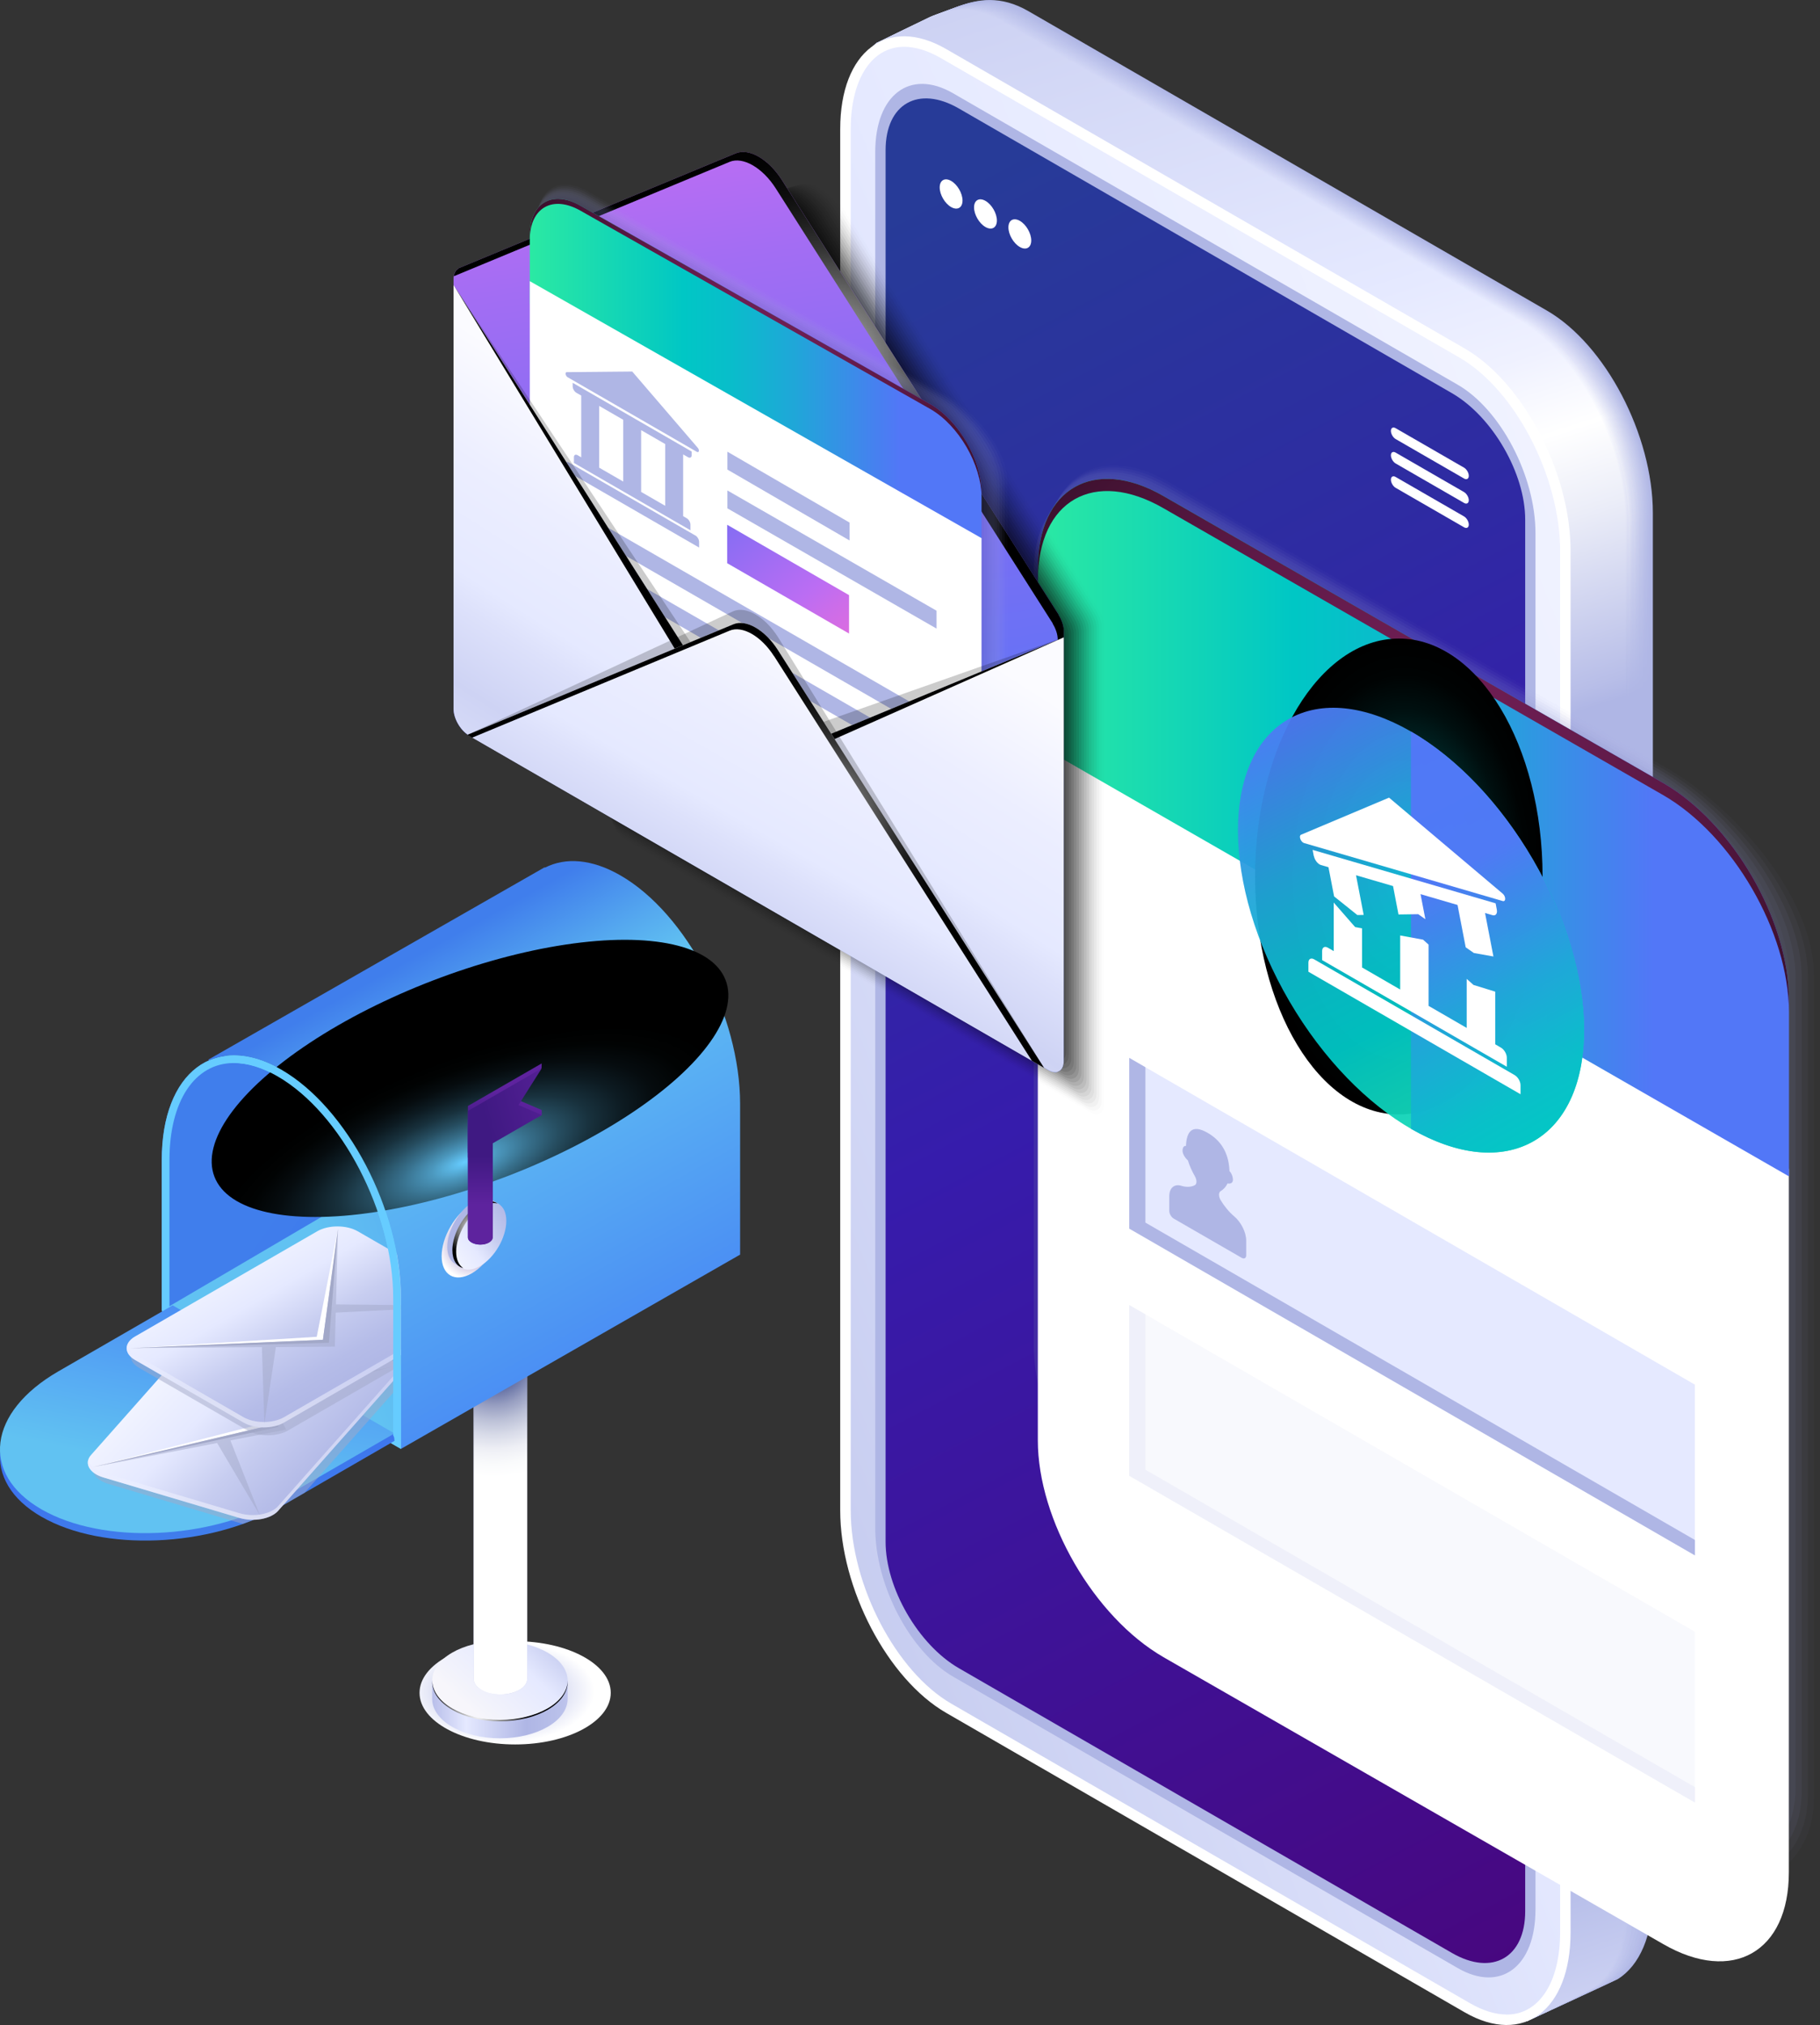 <?xml version="1.0" encoding="UTF-8"?><svg xmlns="http://www.w3.org/2000/svg" xmlns:xlink="http://www.w3.org/1999/xlink" viewBox="0 0 323.62 360"><rect x="0" y="0" width="323.62" height="360" fill="#333333" stroke="none"/><defs><style>.cls-1{fill:url(#radial-gradient-9);}.cls-1,.cls-2,.cls-3,.cls-4,.cls-5,.cls-6,.cls-7{mix-blend-mode:color-dodge;}.cls-2{fill:url(#radial-gradient-5);}.cls-3{fill:url(#radial-gradient-8);}.cls-4{fill:url(#radial-gradient-7);}.cls-5{fill:url(#Radial_Gradient_1-2);}.cls-8{fill:#a7addf;opacity:.09;}.cls-9{fill:url(#radial-gradient-2);}.cls-9,.cls-10,.cls-11,.cls-12,.cls-13,.cls-14{mix-blend-mode:multiply;}.cls-10{fill:url(#radial-gradient-4);}.cls-15{fill:url(#linear-gradient);}.cls-16{opacity:.03;}.cls-17{opacity:.04;}.cls-18{opacity:.04;}.cls-19{opacity:.06;}.cls-20{opacity:.05;}.cls-21{opacity:.09;}.cls-22{opacity:.08;}.cls-23{opacity:.07;}.cls-24{opacity:.06;}.cls-25{opacity:.11;}.cls-26{opacity:.1;}.cls-27{opacity:.09;}.cls-28{mask:url(#mask);}.cls-29{opacity:.11;}.cls-30{opacity:.12;}.cls-31{fill:#6cf;}.cls-32{fill:#fff;}.cls-33{fill:#e5e9ff;}.cls-34{fill:#dcdff4;}.cls-35,.cls-36{fill:#afb6e5;}.cls-37{fill:#5b58a3;}.cls-11,.cls-12{fill:#a2a8c8;}.cls-38{fill:url(#radial-gradient-3);}.cls-38,.cls-39{mix-blend-mode:screen;}.cls-39{fill:url(#radial-gradient-6);}.cls-12,.cls-40,.cls-41{opacity:.5;}.cls-42{fill:#a0a5d9;opacity:.18;}.cls-43{fill:url(#Linear_Gradient_1);}.cls-44{fill:url(#linear-gradient-8);}.cls-45{fill:url(#linear-gradient-3);}.cls-46{fill:url(#linear-gradient-4);}.cls-47{fill:url(#linear-gradient-2);}.cls-48{fill:url(#linear-gradient-6);}.cls-49{fill:url(#linear-gradient-7);}.cls-50{fill:url(#linear-gradient-5);}.cls-51{opacity:.15;}.cls-52{opacity:.14;}.cls-53{opacity:.13;}.cls-54{opacity:.14;}.cls-55{opacity:.2;}.cls-13{fill:url(#radial-gradient);}.cls-56{fill:url(#linear-gradient-44);}.cls-56,.cls-57{opacity:.95;}.cls-57{fill:url(#linear-gradient-43);}.cls-6{fill:url(#radial-gradient-10);}.cls-40{fill:url(#linear-gradient-11);}.cls-36,.cls-58{opacity:0;}.cls-59{fill:url(#linear-gradient-41);}.cls-60{fill:url(#linear-gradient-40);}.cls-61{fill:url(#linear-gradient-42);}.cls-62{fill:url(#linear-gradient-45);}.cls-63{fill:url(#linear-gradient-46);}.cls-64{fill:url(#linear-gradient-49);}.cls-65{fill:url(#linear-gradient-47);}.cls-66{fill:url(#linear-gradient-48);}.cls-67{fill:url(#linear-gradient-14);}.cls-68{fill:url(#linear-gradient-18);}.cls-69{fill:url(#linear-gradient-22);}.cls-70{fill:url(#linear-gradient-20);}.cls-71{fill:url(#linear-gradient-21);}.cls-72{fill:url(#linear-gradient-23);}.cls-73{fill:url(#linear-gradient-15);}.cls-74{fill:url(#linear-gradient-19);}.cls-75{fill:url(#linear-gradient-16);}.cls-76{fill:url(#linear-gradient-17);}.cls-77{fill:url(#linear-gradient-13);}.cls-78{fill:url(#linear-gradient-12);}.cls-79{fill:url(#linear-gradient-10);}.cls-80{fill:url(#linear-gradient-27);}.cls-81{fill:url(#linear-gradient-24);}.cls-82{fill:url(#linear-gradient-26);}.cls-83{fill:url(#linear-gradient-38);}.cls-84{fill:url(#linear-gradient-35);}.cls-85{fill:url(#linear-gradient-37);}.cls-86{fill:url(#linear-gradient-34);}.cls-87{fill:url(#linear-gradient-39);}.cls-88{fill:url(#linear-gradient-36);}.cls-89{fill:url(#linear-gradient-25);}.cls-90{fill:url(#linear-gradient-28);}.cls-91{fill:url(#linear-gradient-29);}.cls-92{fill:url(#linear-gradient-33);}.cls-93{fill:url(#linear-gradient-30);}.cls-94{fill:url(#linear-gradient-32);}.cls-95{fill:url(#linear-gradient-31);}.cls-96{isolation:isolate;}.cls-97{opacity:0;}.cls-98{opacity:.01;}.cls-99{opacity:.02;}.cls-14{opacity:.3;}.cls-41{fill:url(#linear-gradient-9);}.cls-7{fill:url(#Radial_Gradient_1);}.cls-100{fill:#8183c1;opacity:.55;}.cls-101{fill:#6361a9;opacity:.91;}.cls-102{fill:#6a69af;opacity:.82;}.cls-103{fill:#7272b5;opacity:.73;}.cls-104{fill:#989cd3;opacity:.27;}.cls-105{fill:#898bc7;opacity:.45;}.cls-106{fill:#9094cd;opacity:.36;}.cls-107{fill:#7a7abb;opacity:.64;}</style><radialGradient id="radial-gradient" cx="1228.87" cy="-2174.92" fx="1228.87" fy="-2174.92" r="13.91" gradientTransform="translate(-1410.45 1736.17) scale(1.22 .66)" gradientUnits="userSpaceOnUse"><stop offset=".19" stop-color="#afb6e5"/><stop offset="1" stop-color="#fff"/></radialGradient><linearGradient id="linear-gradient" x1="131.79" y1="303.88" x2="155.49" y2="303.88" gradientTransform="translate(-54.82)" gradientUnits="userSpaceOnUse"><stop offset="0" stop-color="#b9bfea"/><stop offset=".25" stop-color="#e5e9ff"/><stop offset=".7" stop-color="#afb6e5"/><stop offset=".95" stop-color="#b9c0ea"/><stop offset="1" stop-color="#bdc3ec"/></linearGradient><linearGradient id="linear-gradient-2" x1="7267.03" y1="283.61" x2="7286.1" y2="304.06" gradientTransform="translate(7370.06) rotate(-180) scale(1 -1)" gradientUnits="userSpaceOnUse"><stop offset="0" stop-color="#afb6e5"/><stop offset=".14" stop-color="#b5bce8"/><stop offset=".35" stop-color="#c7cdf0"/><stop offset=".58" stop-color="#e5e9ff"/><stop offset=".95" stop-color="#f4f4fb"/><stop offset="1" stop-color="#f7f6fb"/></linearGradient><radialGradient id="Radial_Gradient_1" cx="85.03" cy="304.82" fx="85.03" fy="304.82" r="8.88" gradientUnits="userSpaceOnUse"><stop offset="0" stop-color="#fff"/><stop offset="1" stop-color="#000"/></radialGradient><linearGradient id="linear-gradient-3" x1="139.09" y1="272.5" x2="148.46" y2="272.5" xlink:href="#linear-gradient"/><radialGradient id="radial-gradient-2" cx="87.75" cy="241.79" fx="87.75" fy="241.79" r="22.36" gradientUnits="userSpaceOnUse"><stop offset=".18" stop-color="#4d5a96"/><stop offset=".25" stop-color="#6a75a7"/><stop offset=".36" stop-color="#979ec1"/><stop offset=".48" stop-color="#bcc1d7"/><stop offset=".6" stop-color="#d9dce9"/><stop offset=".71" stop-color="#eeeff5"/><stop offset=".83" stop-color="#fafbfc"/><stop offset=".93" stop-color="#fff"/></radialGradient><linearGradient id="linear-gradient-4" x1="46.85" y1="216.92" x2="136.45" y2="282.22" gradientUnits="userSpaceOnUse"><stop offset="0" stop-color="#407eec"/><stop offset=".09" stop-color="#3f7bec"/><stop offset="1" stop-color="#3863f5"/></linearGradient><linearGradient id="linear-gradient-5" x1="41.48" y1="240.1" x2="150.7" y2="203.49" gradientUnits="userSpaceOnUse"><stop offset=".18" stop-color="#61c2f2"/><stop offset="1" stop-color="#3863f5"/></linearGradient><linearGradient id="linear-gradient-6" x1="6962.91" y1="1199.79" x2="7023.7" y2="1199.79" gradientTransform="translate(4282.04 4097.67) rotate(-150) skewX(-49.11)" xlink:href="#linear-gradient-4"/><linearGradient id="linear-gradient-7" x1="6978.6" y1="1178.47" x2="7026.24" y2="1264.51" gradientTransform="translate(4282.04 4097.67) rotate(-150) skewX(-49.11)" xlink:href="#linear-gradient-5"/><linearGradient id="linear-gradient-8" x1="4544.63" y1="-1716.76" x2="4544.63" y2="-1761.14" gradientTransform="translate(-1111.62 3966.56) rotate(-45.63) scale(.98 1.02) skewX(30.39)" gradientUnits="userSpaceOnUse"><stop offset="0" stop-color="#afb6e5"/><stop offset=".14" stop-color="#b5bce8"/><stop offset=".35" stop-color="#c7cdf0"/><stop offset=".58" stop-color="#e5e9ff"/><stop offset=".86" stop-color="#f4f6ff"/><stop offset="1" stop-color="#fff"/></linearGradient><linearGradient id="linear-gradient-9" x1="38.98" y1="228.12" x2="46.54" y2="270.15" gradientTransform="matrix(1, 0, 0, 1, 0, 0)" xlink:href="#linear-gradient-8"/><linearGradient id="linear-gradient-10" x1="3374.36" y1="-1834.9" x2="3374.36" y2="-1877.69" gradientTransform="translate(-1711.04 3113.73) rotate(-30) scale(1.15 .87) skewX(23.41)" xlink:href="#linear-gradient-8"/><linearGradient id="linear-gradient-11" x1="54.08" y1="224.54" x2="52.56" y2="252.01" gradientTransform="matrix(1, 0, 0, 1, 0, 0)" xlink:href="#linear-gradient-8"/><linearGradient id="linear-gradient-12" x1="73.47" y1="170.18" x2="132.52" y2="276.81" gradientUnits="userSpaceOnUse"><stop offset="0" stop-color="#407eec"/><stop offset=".11" stop-color="#55a9ef"/><stop offset=".18" stop-color="#61c2f2"/><stop offset="1" stop-color="#3863f5"/></linearGradient><radialGradient id="radial-gradient-3" cx="857.06" cy="-5779.92" fx="857.06" fy="-5779.92" r="48.07" gradientTransform="translate(-779.77 2401.66) scale(1 .38)" gradientUnits="userSpaceOnUse"><stop offset="0" stop-color="#6cf"/><stop offset=".02" stop-color="#62c5f6"/><stop offset=".13" stop-color="#4b97bd"/><stop offset=".25" stop-color="#376f8b"/><stop offset=".37" stop-color="#264d60"/><stop offset=".49" stop-color="#18313d"/><stop offset=".62" stop-color="#0d1b22"/><stop offset=".74" stop-color="#060c0f"/><stop offset=".87" stop-color="#010303"/><stop offset="1" stop-color="#000"/></radialGradient><radialGradient id="radial-gradient-4" cx="7506.25" cy="221.31" fx="7506.25" fy="221.31" r="6.17" gradientTransform="translate(7590.13) rotate(-180) scale(1 -1)" gradientUnits="userSpaceOnUse"><stop offset="0" stop-color="#8770b8"/><stop offset="1" stop-color="#fff"/></radialGradient><linearGradient id="linear-gradient-13" x1="7498.13" y1="215.2" x2="7512.69" y2="225.16" gradientTransform="translate(7590.13) rotate(-180) scale(1 -1)" xlink:href="#linear-gradient-8"/><radialGradient id="Radial_Gradient_1-2" cx="7505.97" cy="218.45" fx="7505.97" fy="218.45" r="5.07" gradientTransform="translate(7590.13) rotate(-180) scale(1 -1)" xlink:href="#Radial_Gradient_1"/><linearGradient id="linear-gradient-14" x1="83.2" y1="210.18" x2="87.6" y2="210.18" gradientUnits="userSpaceOnUse"><stop offset="0" stop-color="#3b3aba"/><stop offset=".14" stop-color="#564bd7"/><stop offset=".23" stop-color="#6152e3"/><stop offset=".4" stop-color="#4528c9"/><stop offset=".48" stop-color="#4221a9"/><stop offset=".57" stop-color="#3f1b8c"/><stop offset=".63" stop-color="#3f1982"/><stop offset=".87" stop-color="#5e239e"/><stop offset="1" stop-color="#491c8b"/></linearGradient><linearGradient id="Linear_Gradient_1" x1="85.49" y1="205.99" x2="85.49" y2="216.19" gradientUnits="userSpaceOnUse"><stop offset="0" stop-color="#fff"/><stop offset="1" stop-color="#000"/></linearGradient><mask id="mask" x="82.05" y="199.95" width="6.88" height="23.85" maskUnits="userSpaceOnUse"><rect class="cls-43" x="82.05" y="199.95" width="6.88" height="23.85"/></mask><linearGradient id="linear-gradient-15" x1="85.4" y1="204.72" x2="85.4" y2="214.2" gradientUnits="userSpaceOnUse"><stop offset=".08" stop-color="#3f1982"/><stop offset="1" stop-color="#5e239e"/></linearGradient><linearGradient id="linear-gradient-16" x1="87.28" y1="204.57" x2="90.72" y2="194.69" xlink:href="#linear-gradient-15"/><linearGradient id="linear-gradient-17" x1="84.83" y1="199.2" x2="103.79" y2="194.06" xlink:href="#linear-gradient-15"/><linearGradient id="linear-gradient-18" x1="169.08" y1="2.28" x2="283.68" y2="356.07" gradientUnits="userSpaceOnUse"><stop offset="0" stop-color="#b0b7e6"/><stop offset=".19" stop-color="#b2b8e6"/><stop offset=".28" stop-color="#b3b9e6"/><stop offset=".41" stop-color="#afb6e5"/><stop offset=".91" stop-color="#afb6e5"/><stop offset="1" stop-color="#b0b7e6"/></linearGradient><linearGradient id="linear-gradient-19" x1="168.96" y1="2.32" x2="283.57" y2="356.1" gradientUnits="userSpaceOnUse"><stop offset="0" stop-color="#b2b9e6"/><stop offset=".19" stop-color="#b4bbe7"/><stop offset=".28" stop-color="#b7bde7"/><stop offset=".41" stop-color="#afb6e5"/><stop offset=".91" stop-color="#afb6e5"/><stop offset="1" stop-color="#b2b9e6"/></linearGradient><linearGradient id="linear-gradient-20" x1="168.85" y1="2.37" x2="283.45" y2="356.14" gradientUnits="userSpaceOnUse"><stop offset="0" stop-color="#b3bae7"/><stop offset=".19" stop-color="#b7bde9"/><stop offset=".28" stop-color="#bac0e9"/><stop offset=".41" stop-color="#afb6e5"/><stop offset=".91" stop-color="#afb6e5"/><stop offset="1" stop-color="#b3bae7"/></linearGradient><linearGradient id="linear-gradient-21" x1="168.74" y1="2.42" x2="283.34" y2="356.18" gradientUnits="userSpaceOnUse"><stop offset="0" stop-color="#b5bbe8"/><stop offset=".19" stop-color="#b9c0ea"/><stop offset=".28" stop-color="#bec4ea"/><stop offset=".41" stop-color="#afb6e5"/><stop offset=".91" stop-color="#afb6e5"/><stop offset="1" stop-color="#b5bbe8"/></linearGradient><linearGradient id="linear-gradient-22" x1="168.63" y1="2.47" x2="283.22" y2="356.22" gradientUnits="userSpaceOnUse"><stop offset="0" stop-color="#b6bde8"/><stop offset=".19" stop-color="#bcc2eb"/><stop offset=".28" stop-color="#c2c7eb"/><stop offset=".41" stop-color="#afb6e5"/><stop offset=".91" stop-color="#afb6e5"/><stop offset="1" stop-color="#b6bde8"/></linearGradient><linearGradient id="linear-gradient-23" x1="168.52" y1="2.51" x2="283.11" y2="356.25" gradientUnits="userSpaceOnUse"><stop offset="0" stop-color="#b8bee9"/><stop offset=".19" stop-color="#bec5ec"/><stop offset=".28" stop-color="#c6cbec"/><stop offset=".39" stop-color="#b2b9e6"/><stop offset=".41" stop-color="#afb6e5"/><stop offset=".91" stop-color="#afb6e5"/><stop offset="1" stop-color="#b8bee9"/></linearGradient><linearGradient id="linear-gradient-24" x1="168.4" y1="2.56" x2="282.99" y2="356.29" gradientUnits="userSpaceOnUse"><stop offset="0" stop-color="#b9bfea"/><stop offset=".19" stop-color="#c1c7ee"/><stop offset=".28" stop-color="#caceee"/><stop offset=".38" stop-color="#b6bce7"/><stop offset=".41" stop-color="#afb6e5"/><stop offset=".91" stop-color="#afb6e5"/><stop offset="1" stop-color="#b9bfea"/></linearGradient><linearGradient id="linear-gradient-25" x1="168.29" y1="2.61" x2="282.88" y2="356.33" gradientUnits="userSpaceOnUse"><stop offset="0" stop-color="#bac1ea"/><stop offset=".19" stop-color="#c4c9ef"/><stop offset=".28" stop-color="#cdd2ef"/><stop offset=".37" stop-color="#b9bfe8"/><stop offset=".41" stop-color="#afb6e5"/><stop offset=".91" stop-color="#afb6e5"/><stop offset="1" stop-color="#b9c0e9"/><stop offset="1" stop-color="#bac1ea"/></linearGradient><linearGradient id="linear-gradient-26" x1="168.18" y1="2.65" x2="282.76" y2="356.37" gradientUnits="userSpaceOnUse"><stop offset="0" stop-color="#bcc2eb"/><stop offset=".19" stop-color="#c6ccf0"/><stop offset=".28" stop-color="#d0d4f0"/><stop offset=".28" stop-color="#d1d5f0"/><stop offset=".36" stop-color="#bdc3e9"/><stop offset=".41" stop-color="#afb6e5"/><stop offset=".91" stop-color="#afb6e5"/><stop offset=".99" stop-color="#b9c0ea"/><stop offset="1" stop-color="#bcc2eb"/></linearGradient><linearGradient id="linear-gradient-27" x1="168.07" y1="2.7" x2="282.65" y2="356.4" gradientUnits="userSpaceOnUse"><stop offset="0" stop-color="#bdc3ec"/><stop offset=".19" stop-color="#c9cef1"/><stop offset=".27" stop-color="#d3d7f1"/><stop offset=".28" stop-color="#d5d9f1"/><stop offset=".35" stop-color="#c1c6ea"/><stop offset=".41" stop-color="#afb6e5"/><stop offset=".91" stop-color="#afb6e5"/><stop offset=".98" stop-color="#b9c0ea"/><stop offset="1" stop-color="#bdc3ec"/></linearGradient><linearGradient id="linear-gradient-28" x1="167.96" y1="2.75" x2="282.53" y2="356.44" gradientUnits="userSpaceOnUse"><stop offset="0" stop-color="#bfc5ec"/><stop offset=".19" stop-color="#cbd1f3"/><stop offset=".26" stop-color="#d5d8f3"/><stop offset=".28" stop-color="#d9dcf3"/><stop offset=".35" stop-color="#c5caec"/><stop offset=".41" stop-color="#afb6e5"/><stop offset=".91" stop-color="#afb6e5"/><stop offset=".98" stop-color="#b9c0e9"/><stop offset="1" stop-color="#bfc5ec"/></linearGradient><linearGradient id="linear-gradient-29" x1="167.84" y1="2.79" x2="282.42" y2="356.48" gradientUnits="userSpaceOnUse"><stop offset="0" stop-color="#c0c6ed"/><stop offset=".19" stop-color="#ced3f4"/><stop offset=".26" stop-color="#d8dbf4"/><stop offset=".28" stop-color="#dde0f4"/><stop offset=".34" stop-color="#c9ceed"/><stop offset=".41" stop-color="#afb6e5"/><stop offset=".91" stop-color="#afb6e5"/><stop offset=".97" stop-color="#b9c0ea"/><stop offset="1" stop-color="#c0c6ed"/></linearGradient><linearGradient id="linear-gradient-30" x1="167.73" y1="2.84" x2="282.3" y2="356.51" gradientUnits="userSpaceOnUse"><stop offset="0" stop-color="#c2c7ee"/><stop offset=".19" stop-color="#d0d6f5"/><stop offset=".25" stop-color="#daddf5"/><stop offset=".28" stop-color="#e1e3f5"/><stop offset=".34" stop-color="#cdd1ee"/><stop offset=".41" stop-color="#afb6e5"/><stop offset=".91" stop-color="#afb6e5"/><stop offset=".97" stop-color="#b9bfea"/><stop offset="1" stop-color="#c2c7ee"/></linearGradient><linearGradient id="linear-gradient-31" x1="167.62" y1="2.89" x2="282.19" y2="356.55" gradientUnits="userSpaceOnUse"><stop offset="0" stop-color="#c3c9ee"/><stop offset=".19" stop-color="#d3d8f6"/><stop offset=".25" stop-color="#dde0f6"/><stop offset=".28" stop-color="#e4e7f6"/><stop offset=".34" stop-color="#d0d4ef"/><stop offset=".41" stop-color="#afb6e5"/><stop offset=".91" stop-color="#afb6e5"/><stop offset=".97" stop-color="#b9c0e9"/><stop offset="1" stop-color="#c3c9ee"/></linearGradient><linearGradient id="linear-gradient-32" x1="167.51" y1="2.93" x2="282.07" y2="356.59" gradientUnits="userSpaceOnUse"><stop offset="0" stop-color="#c4caef"/><stop offset=".19" stop-color="#d6daf8"/><stop offset=".25" stop-color="#e0e2f8"/><stop offset=".28" stop-color="#e8eaf8"/><stop offset=".33" stop-color="#d4d8f1"/><stop offset=".41" stop-color="#afb6e5"/><stop offset=".91" stop-color="#afb6e5"/><stop offset=".96" stop-color="#b9c0ea"/><stop offset="1" stop-color="#c4caef"/></linearGradient><linearGradient id="linear-gradient-33" x1="167.4" y1="2.98" x2="281.96" y2="356.63" gradientUnits="userSpaceOnUse"><stop offset="0" stop-color="#c6cbf0"/><stop offset=".19" stop-color="#d8ddf9"/><stop offset=".25" stop-color="#e2e5f9"/><stop offset=".28" stop-color="#eceef9"/><stop offset=".33" stop-color="#d8dbf2"/><stop offset=".41" stop-color="#afb6e5"/><stop offset=".91" stop-color="#afb6e5"/><stop offset=".96" stop-color="#b9bfea"/><stop offset="1" stop-color="#c6cbf0"/></linearGradient><linearGradient id="linear-gradient-34" x1="167.28" y1="3.03" x2="281.84" y2="356.66" gradientUnits="userSpaceOnUse"><stop offset="0" stop-color="#c7cdf0"/><stop offset=".19" stop-color="#dbdffa"/><stop offset=".24" stop-color="#e5e7fa"/><stop offset=".28" stop-color="#f0f1fa"/><stop offset=".33" stop-color="#dcdff3"/><stop offset=".41" stop-color="#afb6e5"/><stop offset=".91" stop-color="#afb6e5"/><stop offset=".96" stop-color="#b9c0e9"/><stop offset="1" stop-color="#c7cdf0"/></linearGradient><linearGradient id="linear-gradient-35" x1="167.17" y1="3.08" x2="281.73" y2="356.7" gradientUnits="userSpaceOnUse"><stop offset="0" stop-color="#c9cef1"/><stop offset=".19" stop-color="#dde2fb"/><stop offset=".24" stop-color="#e7eafb"/><stop offset=".28" stop-color="#f4f5fb"/><stop offset=".33" stop-color="#e0e3f4"/><stop offset=".41" stop-color="#afb6e5"/><stop offset=".91" stop-color="#afb6e5"/><stop offset=".96" stop-color="#b9c0ea"/><stop offset="1" stop-color="#c9cef1"/></linearGradient><linearGradient id="linear-gradient-36" x1="167.06" y1="3.12" x2="281.61" y2="356.74" gradientUnits="userSpaceOnUse"><stop offset="0" stop-color="#cacff2"/><stop offset=".19" stop-color="#e0e4fd"/><stop offset=".24" stop-color="#eaecfd"/><stop offset=".28" stop-color="#f7f8fd"/><stop offset=".32" stop-color="#e3e5f6"/><stop offset=".41" stop-color="#b0b7e5"/><stop offset=".41" stop-color="#afb6e5"/><stop offset=".91" stop-color="#afb6e5"/><stop offset=".95" stop-color="#b9c0ea"/><stop offset="1" stop-color="#cacff2"/></linearGradient><linearGradient id="linear-gradient-37" x1="166.95" y1="3.17" x2="281.5" y2="356.78" gradientUnits="userSpaceOnUse"><stop offset="0" stop-color="#ccd1f2"/><stop offset=".19" stop-color="#e2e7fe"/><stop offset=".24" stop-color="#eceffe"/><stop offset=".28" stop-color="#fbfcfe"/><stop offset=".32" stop-color="#e7e9f7"/><stop offset=".4" stop-color="#b4bbe6"/><stop offset=".41" stop-color="#afb6e5"/><stop offset=".91" stop-color="#afb6e5"/><stop offset=".95" stop-color="#b9c0e9"/><stop offset="1" stop-color="#ccd1f2"/></linearGradient><linearGradient id="linear-gradient-38" x1="166.84" y1="3.22" x2="281.38" y2="356.81" gradientUnits="userSpaceOnUse"><stop offset="0" stop-color="#cdd2f3"/><stop offset=".19" stop-color="#e5e9ff"/><stop offset=".24" stop-color="#eff1ff"/><stop offset=".28" stop-color="#fff"/><stop offset=".32" stop-color="#ebedf8"/><stop offset=".4" stop-color="#b8bee8"/><stop offset=".41" stop-color="#afb6e5"/><stop offset=".91" stop-color="#afb6e5"/><stop offset=".95" stop-color="#b9c0ea"/><stop offset="1" stop-color="#cdd2f3"/></linearGradient><linearGradient id="linear-gradient-39" x1="-14.97" y1="277.06" x2="389.21" y2="111.66" gradientTransform="matrix(1, 0, 0, 1, 0, 0)" xlink:href="#linear-gradient-8"/><linearGradient id="linear-gradient-40" x1="142.36" y1="45.99" x2="320.99" y2="386.6" gradientUnits="userSpaceOnUse"><stop offset="0" stop-color="#273b98"/><stop offset=".23" stop-color="#2e2ba2"/><stop offset=".4" stop-color="#361cac"/><stop offset=".77" stop-color="#440b88"/><stop offset="1" stop-color="#4e0070"/></linearGradient><linearGradient id="linear-gradient-41" x1="306.28" y1="172.94" x2="248.12" y2="141.78" gradientTransform="matrix(1, 0, 0, 1, 0, 0)" xlink:href="#linear-gradient-8"/><linearGradient id="linear-gradient-42" x1="184.55" y1="147.13" x2="318.09" y2="147.13" gradientUnits="userSpaceOnUse"><stop offset="0" stop-color="#2be9a3"/><stop offset=".29" stop-color="#07ccbf"/><stop offset=".34" stop-color="#00c7c5"/><stop offset=".44" stop-color="#08beca"/><stop offset=".59" stop-color="#20a6d9"/><stop offset=".77" stop-color="#4780f0"/><stop offset=".82" stop-color="#5277f7"/></linearGradient><radialGradient id="radial-gradient-5" cx="251.32" cy="132.52" fx="251.32" fy="132.52" r="126.32" gradientUnits="userSpaceOnUse"><stop offset="0" stop-color="#711f56"/><stop offset=".16" stop-color="#6b1d51"/><stop offset=".36" stop-color="#5c1946"/><stop offset=".58" stop-color="#421232"/><stop offset=".82" stop-color="#1f0818"/><stop offset="1" stop-color="#000"/></radialGradient><radialGradient id="radial-gradient-6" cx="374.6" cy="89.24" fx="374.6" fy="89.24" r="24.88" gradientTransform="translate(-136.17 4.09) scale(1.03 1.7)" gradientUnits="userSpaceOnUse"><stop offset="0" stop-color="#00c7c5"/><stop offset=".03" stop-color="#00bcba"/><stop offset=".16" stop-color="#008b89"/><stop offset=".29" stop-color="#00605f"/><stop offset=".43" stop-color="#003d3c"/><stop offset=".57" stop-color="#022"/><stop offset=".71" stop-color="#000f0f"/><stop offset=".85" stop-color="#000303"/><stop offset="1" stop-color="#000"/></radialGradient><linearGradient id="linear-gradient-43" x1="275.81" y1="214.68" x2="220.19" y2="104.55" gradientTransform="translate(117.75 -104.02) rotate(30.31)" xlink:href="#linear-gradient-42"/><linearGradient id="linear-gradient-44" x1="294.47" y1="233.93" x2="242.16" y2="142.52" xlink:href="#linear-gradient-42"/><linearGradient id="linear-gradient-45" x1="141.01" y1="157.58" x2="120.27" y2="26.79" gradientUnits="userSpaceOnUse"><stop offset="0" stop-color="#5277f7"/><stop offset=".39" stop-color="#756ff4"/><stop offset=".53" stop-color="#836df3"/><stop offset=".65" stop-color="#8b6df3"/><stop offset=".85" stop-color="#a36df3"/><stop offset="1" stop-color="#bb6df3"/></linearGradient><radialGradient id="radial-gradient-7" cx="6296.37" cy="65.05" fx="6296.37" fy="65.05" r="43.94" gradientTransform="translate(6441.86) rotate(-180) scale(1 -1)" gradientUnits="userSpaceOnUse"><stop offset="0" stop-color="#fff"/><stop offset=".07" stop-color="#d8d8d8"/><stop offset=".16" stop-color="#a5a5a5"/><stop offset=".26" stop-color="#797979"/><stop offset=".37" stop-color="#545454"/><stop offset=".47" stop-color="#353535"/><stop offset=".59" stop-color="#1d1d1d"/><stop offset=".7" stop-color="#0d0d0d"/><stop offset=".84" stop-color="#030303"/><stop offset="1" stop-color="#000"/></radialGradient><linearGradient id="linear-gradient-46" x1="94.2" y1="67.54" x2="174.53" y2="67.54" xlink:href="#linear-gradient-42"/><radialGradient id="radial-gradient-8" cx="134.36" cy="61.87" fx="134.36" fy="61.87" r="74.24" xlink:href="#radial-gradient-5"/><linearGradient id="linear-gradient-47" x1="2423.08" y1="1590.98" x2="2426.98" y2="1502.66" gradientTransform="translate(-1965.92 -2856.72) rotate(30) skewX(30)" gradientUnits="userSpaceOnUse"><stop offset=".09" stop-color="#e5e9ff"/><stop offset=".37" stop-color="#ced3f4"/><stop offset=".51" stop-color="#dde1fb"/><stop offset=".57" stop-color="#e5e9ff"/><stop offset=".77" stop-color="#eceeff"/><stop offset="1" stop-color="#fbfbff"/></linearGradient><radialGradient id="radial-gradient-9" cx="6289.5" cy="81.33" fx="6289.5" fy="81.33" r="33.89" xlink:href="#radial-gradient-7"/><linearGradient id="linear-gradient-48" x1="6324.13" y1="189.39" x2="6285.04" y2="120.9" gradientTransform="translate(6441.86) rotate(-180) scale(1 -1)" xlink:href="#linear-gradient-47"/><radialGradient id="radial-gradient-10" cx="6297.48" cy="145.93" fx="6297.48" fy="145.93" r="30.33" xlink:href="#radial-gradient-7"/><linearGradient id="linear-gradient-49" x1="157.77" y1="124.12" x2="130.48" y2="91.37" gradientUnits="userSpaceOnUse"><stop offset=".06" stop-color="#f36dd4"/><stop offset=".2" stop-color="#e86dd9"/><stop offset=".43" stop-color="#cc6de9"/><stop offset=".55" stop-color="#bb6df3"/><stop offset="1" stop-color="#836df3"/></linearGradient></defs><g class="cls-96"><g id="Layer_1"><g><ellipse class="cls-13" cx="91.6" cy="300.94" rx="17" ry="9.18"/><path class="cls-15" d="M100.93,298.72h-24.08v3.3c0,3.87,5.39,7.01,12.04,7.01s12.04-3.14,12.04-7.01v-3.3Z"/><path class="cls-47" d="M76.85,298.77c0,3.87,5.39,7.01,12.04,7.01s12.04-3.14,12.04-7.01-5.39-7.01-12.04-7.01-12.04,3.14-12.04,7.01Z"/><path class="cls-7" d="M88.89,305.75c-6.58,0-11.92-3.07-12.03-6.89,0,.04,0,.08,0,.13,0,3.87,5.39,7.01,12.04,7.01s12.04-3.14,12.04-7.01c0-.04,0-.08,0-.13-.12,3.81-5.46,6.89-12.03,6.89Z"/><path class="cls-45" d="M93.75,243.76h-9.53v54.7c0,1.53,2.13,2.77,4.76,2.77s4.76-1.24,4.76-2.77v-54.7Z"/><path class="cls-9" d="M93.75,243.76h-9.53v54.7c0,1.53,2.13,2.77,4.76,2.77s4.76-1.24,4.76-2.77v-54.7Z"/><path class="cls-46" d="M71.3,257.57l-42.53-24.56v-26.78c0-15.66,9.52-22.86,21.27-16.08h0c11.74,6.78,21.27,24.97,21.27,40.63v26.78Z"/><polygon class="cls-50" points="28.76 233.01 92.76 195.45 71.3 257.57 28.76 233.01"/><path class="cls-31" d="M50.03,190.16h0c-11.74-6.78-21.27,.42-21.27,16.08v26.78l42.53,24.56v-26.78c0-15.66-9.52-33.85-21.27-40.63Zm19.9,65.05l-39.8-22.98v-25.99c0-10.49,4.5-17.26,11.46-17.26,2.43,0,5.04,.8,7.76,2.37,11.35,6.55,20.58,24.25,20.58,39.45v24.41Z"/><path class="cls-48" d="M7.35,269.63h0c-10.89-6.29-9.53-17.27,3.05-24.53l20.3-11.72,39.32,21.47,.13,1.3-20.3,11.72c-12.58,7.26-31.6,8.05-42.49,1.76Z"/><path class="cls-49" d="M7.35,268.31h0c-10.89-6.29-9.53-17.27,3.05-24.53l20.3-11.72,39.44,22.77-20.3,11.72c-12.58,7.26-31.6,8.05-42.49,1.76Z"/><g><path class="cls-12" d="M49.85,267.87l4.29-2.47,17.04-19.24c1.28-1.45,.28-3.23-2.23-3.98l-24.18-7.2c-2.51-.75-5.59-.18-6.87,1.26l-20.88,23.57c-1.28,1.45-.28,3.23,2.23,3.98l23.91,7.12c2.36-.84,4.62-1.85,6.7-3.05Z"/><path class="cls-44" d="M37.05,235.11l-20.88,23.57c-1.28,1.45-.28,3.23,2.23,3.98l24.18,7.2c2.51,.75,5.59,.18,6.87-1.26l20.88-23.57c1.28-1.45,.28-3.23-2.23-3.98l-24.18-7.2c-2.51-.75-5.59-.18-6.87,1.26Z"/><path class="cls-41" d="M70.33,244.18l-20.88,23.57c-1.28,1.45-4.36,2.01-6.87,1.26l-24.18-7.2c-1.53-.46-2.5-1.3-2.73-2.22-.31,1.21,.73,2.46,2.73,3.06l24.18,7.2c2.51,.75,5.59,.18,6.87-1.26l20.88-23.57c.5-.56,.65-1.18,.5-1.76-.08,.31-.24,.62-.5,.91Z"/><path class="cls-12" d="M69.55,243.06l-21.71,5.28,3.05,5.8s-4.33,.84-9.92,1.93l5.25,13.32s-6.91-11.68-7.61-12.86c-9.85,1.92-22.05,4.28-22.06,4.27l31.67-7.45s-7.93-19.29-7.9-19.29l6.79,12.91c2.29-.4,22.43-3.92,22.44-3.9Z"/><polygon class="cls-32" points="16.56 260.79 48.23 253.34 40.33 234.05 46.9 253.03 16.56 260.79"/><polygon class="cls-11" points="16.56 260.79 48.23 253.34 40.33 234.05 49.52 253.67 16.56 260.79"/></g><g><path class="cls-12" d="M57.14,220.3l-32.41,18.71c-1.99,1.15-1.98,3.02,.02,4.17l19.25,11.11c2,1.16,5.24,1.16,7.22,.01l32.41-18.71c1.99-1.15,1.98-3.02-.02-4.17l-19.25-11.11c-2-1.16-5.24-1.16-7.22-.01Z"/><path class="cls-79" d="M56.41,218.89l-32.41,18.71c-1.99,1.15-1.98,3.02,.02,4.17l19.25,11.11c2,1.16,5.24,1.16,7.22,.01l32.41-18.71c1.99-1.15,1.98-3.02-.02-4.17l-19.25-11.11c-2-1.16-5.24-1.16-7.22-.01Z"/><path class="cls-40" d="M82.91,233.23l-32.41,18.71c-1.99,1.15-5.22,1.14-7.22-.01l-19.25-11.11c-.79-.46-1.26-1.03-1.43-1.62-.26,.91,.21,1.88,1.43,2.58l19.25,11.11c2,1.16,5.24,1.16,7.22,.01l32.41-18.71c1.2-.69,1.66-1.65,1.41-2.55-.17,.58-.63,1.14-1.41,1.59Z"/><path class="cls-12" d="M83.21,232.17l-23.51,1.18-.16,6.05s-4.58,.04-10.48,.08l-2.05,13.58s-.41-12.32-.44-13.57c-10.42,.08-23.31,.18-23.31,.16l34.16-1.49s2.65-19.73,2.68-19.73l-.36,13.46c2.39,.02,23.47,.24,23.47,.26Z"/><polygon class="cls-32" points="23.26 239.67 57.42 238.18 60.1 218.45 56.32 237.65 23.26 239.67"/><polygon class="cls-11" points="23.26 239.67 57.42 238.18 60.1 218.45 58.48 238.72 23.26 239.67"/></g><path class="cls-78" d="M110.33,155.63h0c-5.1-2.94-9.77-3.25-13.44-1.38l-.04-.07-59.79,34.19,.08,.15c3.58-1.57,8.04-1.16,12.89,1.64h0c11.74,6.78,21.27,24.97,21.27,40.63v26.78l60.3-34.53v-26.78c0-15.66-9.52-33.85-21.27-40.63Z"/><ellipse class="cls-38" cx="83.57" cy="191.72" rx="48.69" ry="18.61" transform="translate(-63.23 42.75) rotate(-21.03)"/><g><path class="cls-10" d="M78.53,223.31c0,3.4,2.4,4.76,5.36,3.06,2.96-1.71,5.36-5.85,5.36-9.24s-2.4-4.76-5.36-3.06c-2.96,1.71-5.36,5.85-5.36,9.24Z"/><path class="cls-35" d="M79.53,221.66c0,1.44,.5,2.46,1.31,2.96,.02,.01,1.06,.7,1.08,.72,.84,.47,.3-.6,1.58-1.33,2.57-1.48,4.65-5.08,4.65-8.03,0-1.46,1.35-1.47,.52-1.96-.02-.01-1.22-.73-1.24-.74-.84-.45-1.98-.37-3.25,.36-2.57,1.48-4.65,5.08-4.65,8.03Z"/><path class="cls-77" d="M80.73,222.42c0,2.95,2.08,4.14,4.65,2.65,2.57-1.48,4.65-5.08,4.65-8.03s-2.08-4.14-4.65-2.65c-2.57,1.48-4.65,5.08-4.65,8.03Z"/><path class="cls-5" d="M85.09,214.2c1.34-.77,2.53-.81,3.38-.26-.76-.19-1.7-.03-2.71,.55-2.57,1.48-4.65,5.08-4.65,8.03,0,1.42,.49,2.41,1.27,2.92-1.17-.29-1.94-1.42-1.94-3.2,0-2.95,2.08-6.54,4.65-8.03Z"/></g><path class="cls-67" d="M87.6,199.11h-4.4v20.87c0,.71,.99,1.28,2.2,1.28s2.2-.57,2.2-1.28v-20.87Z"/><g class="cls-28"><path class="cls-73" d="M87.6,199.11h-4.4v20.87c0,.71,.99,1.28,2.2,1.28s2.2-.57,2.2-1.28v-20.87Z"/></g><polygon class="cls-75" points="96.32 197.34 96.34 198.25 83.2 204.92 83.2 196.62 96.32 189.05 96.3 189.87 92.2 195.57 96.32 197.34"/><polygon class="cls-76" points="96.32 198.22 83.2 205.8 83.2 197.5 96.32 189.93 92.2 196.45 96.32 198.22"/><path class="cls-31" d="M50.03,190.16h0c-3.49-2.01-6.77-2.79-9.68-2.48l.61,1.33c.21-.01,.41-.04,.62-.04,2.43,0,5.04,.8,7.76,2.37,11.35,6.55,20.58,24.25,20.58,39.45v24.41l1.36,2.36v-26.78c0-15.66-9.52-33.85-21.27-40.63Z"/></g><g><g><path class="cls-35" d="M269.24,353.58l-92.21-53.24c-10.4-6.01-18.83-22.12-18.83-35.98V18.79c0-7.05-5.8-8.61-2.29-11.15,.13-.1,14.07-6.35,14.22-6.4,3.78-1.45,7.82-2.09,12.73,.74l92.21,53.24c10.4,6.01,18.83,22.12,18.83,35.98v245.57c0,7.37-2.38,12.62-6.17,15.03-.22,.14-15.82,7.35-16.07,7.44-3.36,1.12,2.12-3.03-2.43-5.65Z"/><path class="cls-68" d="M269.24,353.58l-92.21-53.24c-10.4-6.01-18.83-22.12-18.83-35.98V18.79c0-7.05-5.8-8.61-2.29-11.15,.13-.1,13.84-6.26,14-6.32,3.78-1.45,7.82-2.09,12.73,.74l92.21,53.24c10.4,6.01,18.83,22.12,18.83,35.98v245.57c0,7.37-2.38,12.62-6.17,15.03-.22,.14-15.59,7.27-15.84,7.35-3.36,1.12,2.12-3.03-2.43-5.65Z"/><path class="cls-74" d="M269.24,353.58l-92.21-53.24c-10.4-6.01-18.83-22.12-18.83-35.98V18.79c0-7.05-5.8-8.61-2.29-11.15,.13-.1,13.62-6.18,13.77-6.24,3.78-1.45,7.82-2.09,12.73,.74l92.21,53.24c10.4,6.01,18.83,22.12,18.83,35.98v245.57c0,7.37-2.38,12.62-6.17,15.03-.22,.14-15.37,7.18-15.62,7.27-3.36,1.12,2.12-3.03-2.43-5.65Z"/><path class="cls-70" d="M269.24,353.58l-92.21-53.24c-10.4-6.01-18.83-22.12-18.83-35.98V18.79c0-7.05-5.8-8.61-2.29-11.15,.13-.1,13.39-6.09,13.54-6.15,3.78-1.45,7.82-2.09,12.73,.74l92.21,53.24c10.4,6.01,18.83,22.12,18.83,35.98v245.57c0,7.37-2.38,12.62-6.17,15.03-.22,.14-15.14,7.1-15.39,7.18-3.36,1.12,2.12-3.03-2.43-5.65Z"/><path class="cls-71" d="M269.24,353.58l-92.21-53.24c-10.4-6.01-18.83-22.12-18.83-35.98V18.79c0-7.05-5.8-8.61-2.29-11.15,.13-.1,13.16-6.01,13.32-6.07,3.78-1.45,7.82-2.09,12.73,.74l92.21,53.24c10.4,6.01,18.83,22.12,18.83,35.98v245.57c0,7.37-2.38,12.62-6.17,15.03-.22,.14-14.91,7.02-15.16,7.1-3.36,1.12,2.12-3.03-2.43-5.65Z"/><path class="cls-69" d="M269.24,353.58l-92.21-53.24c-10.4-6.01-18.83-22.12-18.83-35.98V18.79c0-7.05-5.8-8.61-2.29-11.15,.13-.1,12.94-5.92,13.09-5.98,3.78-1.45,7.82-2.09,12.73,.74l92.21,53.24c10.4,6.01,18.83,22.12,18.83,35.98v245.57c0,7.37-2.38,12.62-6.17,15.03-.22,.14-14.68,6.93-14.94,7.01-3.36,1.12,2.12-3.03-2.43-5.65Z"/><path class="cls-72" d="M269.24,353.58l-92.21-53.24c-10.4-6.01-18.83-22.12-18.83-35.98V18.79c0-7.05-5.8-8.61-2.29-11.15,.13-.1,12.71-5.84,12.86-5.9,3.78-1.45,7.82-2.09,12.73,.74l92.21,53.24c10.4,6.01,18.83,22.12,18.83,35.98v245.57c0,7.37-2.38,12.62-6.17,15.03-.22,.14-14.46,6.85-14.71,6.93-3.36,1.12,2.12-3.03-2.43-5.65Z"/><path class="cls-81" d="M269.24,353.58l-92.21-53.24c-10.4-6.01-18.83-22.12-18.83-35.98V18.79c0-7.05-5.8-8.61-2.29-11.15,.13-.1,12.48-5.76,12.63-5.81,3.78-1.45,7.82-2.09,12.73,.74l92.21,53.24c10.4,6.01,18.83,22.12,18.83,35.98v245.57c0,7.37-2.38,12.62-6.17,15.03-.22,.14-14.23,6.76-14.48,6.85-3.36,1.12,2.12-3.03-2.43-5.65Z"/><path class="cls-89" d="M269.24,353.58l-92.21-53.24c-10.4-6.01-18.83-22.12-18.83-35.98V18.79c0-7.05-5.8-8.61-2.29-11.15,.13-.1,12.25-5.67,12.41-5.73,3.78-1.45,7.82-2.09,12.73,.74l92.21,53.24c10.4,6.01,18.83,22.12,18.83,35.98v245.57c0,7.37-2.38,12.62-6.17,15.03-.22,.14-14,6.68-14.25,6.76-3.36,1.12,2.12-3.03-2.43-5.65Z"/><path class="cls-82" d="M269.24,353.58l-92.21-53.24c-10.4-6.01-18.83-22.12-18.83-35.98V18.79c0-7.05-5.8-8.61-2.29-11.15,.13-.1,12.03-5.59,12.18-5.65,3.78-1.45,7.82-2.09,12.73,.74l92.21,53.24c10.4,6.01,18.83,22.12,18.83,35.98v245.57c0,7.37-2.38,12.62-6.17,15.03-.22,.14-13.78,6.59-14.03,6.68-3.36,1.12,2.12-3.03-2.43-5.65Z"/><path class="cls-80" d="M269.24,353.58l-92.21-53.24c-10.4-6.01-18.83-22.12-18.83-35.98V18.79c0-7.05-5.8-8.61-2.29-11.15,.13-.1,11.8-5.5,11.95-5.56,3.78-1.45,7.82-2.09,12.73,.74l92.21,53.24c10.4,6.01,18.83,22.12,18.83,35.98v245.57c0,7.37-2.38,12.62-6.17,15.03-.22,.14-13.55,6.51-13.8,6.59-3.36,1.12,2.12-3.03-2.43-5.65Z"/><path class="cls-90" d="M269.24,353.58l-92.21-53.24c-10.4-6.01-18.83-22.12-18.83-35.98V18.79c0-7.05-5.8-8.61-2.29-11.15,.13-.1,11.57-5.42,11.72-5.48,3.78-1.45,7.82-2.09,12.73,.74l92.21,53.24c10.4,6.01,18.83,22.12,18.83,35.98v245.57c0,7.37-2.38,12.62-6.17,15.03-.22,.14-13.32,6.43-13.57,6.51-3.36,1.12,2.12-3.03-2.43-5.65Z"/><path class="cls-91" d="M269.24,353.58l-92.21-53.24c-10.4-6.01-18.83-22.12-18.83-35.98V18.79c0-7.05-5.8-8.61-2.29-11.15,.13-.1,11.34-5.33,11.5-5.39,3.78-1.45,7.82-2.09,12.73,.74l92.21,53.24c10.4,6.01,18.83,22.12,18.83,35.98v245.57c0,7.37-2.38,12.62-6.17,15.03-.22,.14-13.09,6.34-13.34,6.42-3.36,1.12,2.12-3.03-2.43-5.65Z"/><path class="cls-93" d="M269.24,353.58l-92.21-53.24c-10.4-6.01-18.83-22.12-18.83-35.98V18.79c0-7.05-5.8-8.61-2.29-11.15,.13-.1,11.12-5.25,11.27-5.31,3.78-1.45,7.82-2.09,12.73,.74l92.21,53.24c10.4,6.01,18.83,22.12,18.83,35.98v245.57c0,7.37-2.38,12.62-6.17,15.03-.22,.14-12.87,6.26-13.12,6.34-3.36,1.12,2.12-3.03-2.43-5.65Z"/><path class="cls-95" d="M269.24,353.58l-92.21-53.24c-10.4-6.01-18.83-22.12-18.83-35.98V18.79c0-7.05-5.8-8.61-2.29-11.15,.13-.1,10.89-5.17,11.04-5.22,3.78-1.45,7.82-2.09,12.73,.74l92.21,53.24c10.4,6.01,18.83,22.12,18.83,35.98v245.57c0,7.37-2.38,12.62-6.17,15.03-.22,.14-12.64,6.17-12.89,6.26-3.36,1.12,2.12-3.03-2.43-5.65Z"/><path class="cls-94" d="M269.24,353.58l-92.21-53.24c-10.4-6.01-18.83-22.12-18.83-35.98V18.79c0-7.05-5.8-8.61-2.29-11.15,.13-.1,10.66-5.08,10.82-5.14,3.78-1.45,7.82-2.09,12.73,.74l92.21,53.24c10.4,6.01,18.83,22.12,18.83,35.98v245.57c0,7.37-2.38,12.62-6.17,15.03-.22,.14-12.41,6.09-12.66,6.17-3.36,1.12,2.12-3.03-2.43-5.65Z"/><path class="cls-92" d="M269.24,353.58l-92.21-53.24c-10.4-6.01-18.83-22.12-18.83-35.98V18.79c0-7.05-5.8-8.61-2.29-11.15,.13-.1,10.44-5,10.59-5.06,3.78-1.45,7.82-2.09,12.73,.74l92.21,53.24c10.4,6.01,18.83,22.12,18.83,35.98v245.57c0,7.37-2.38,12.62-6.17,15.03-.22,.14-12.18,6-12.44,6.09-3.36,1.12,2.12-3.03-2.43-5.65Z"/><path class="cls-86" d="M269.24,353.58l-92.21-53.24c-10.4-6.01-18.83-22.12-18.83-35.98V18.79c0-7.05-5.8-8.61-2.29-11.15,.13-.1,10.21-4.91,10.36-4.97,3.78-1.45,7.82-2.09,12.73,.74l92.21,53.24c10.4,6.01,18.83,22.12,18.83,35.98v245.57c0,7.37-2.38,12.62-6.17,15.03-.22,.14-11.96,5.92-12.21,6-3.36,1.12,2.12-3.03-2.43-5.65Z"/><path class="cls-84" d="M269.24,353.58l-92.21-53.24c-10.4-6.01-18.83-22.12-18.83-35.98V18.79c0-7.05-5.8-8.61-2.29-11.15,.13-.1,9.98-4.83,10.13-4.89,3.78-1.45,7.82-2.09,12.73,.74l92.21,53.24c10.4,6.01,18.83,22.12,18.83,35.98v245.57c0,7.37-2.38,12.62-6.17,15.03-.22,.14-11.73,5.84-11.98,5.92-3.36,1.12,2.12-3.03-2.43-5.65Z"/><path class="cls-88" d="M269.24,353.58l-92.21-53.24c-10.4-6.01-18.83-22.12-18.83-35.98V18.79c0-7.05-5.8-8.61-2.29-11.15,.13-.1,9.75-4.74,9.91-4.8,3.78-1.45,7.82-2.09,12.73,.74l92.21,53.24c10.4,6.01,18.83,22.12,18.83,35.98v245.57c0,7.37-2.38,12.62-6.17,15.03-.22,.14-11.5,5.75-11.75,5.84-3.36,1.12,2.12-3.03-2.43-5.65Z"/><path class="cls-85" d="M269.24,353.58l-92.21-53.24c-10.4-6.01-18.83-22.12-18.83-35.98V18.79c0-7.05-5.8-8.61-2.29-11.15,.13-.1,9.53-4.66,9.68-4.72,3.78-1.45,7.82-2.09,12.73,.74l92.21,53.24c10.4,6.01,18.83,22.12,18.83,35.98v245.57c0,7.37-2.38,12.62-6.17,15.03-.22,.14-11.28,5.67-11.53,5.75-3.36,1.12,2.12-3.03-2.43-5.65Z"/><path class="cls-83" d="M269.24,353.58l-92.21-53.24c-10.4-6.01-18.83-22.12-18.83-35.98V18.79c0-7.05-5.8-8.61-2.29-11.15,.13-.1,9.3-4.58,9.45-4.63,3.78-1.45,7.82-2.09,12.73,.74l92.21,53.24c10.4,6.01,18.83,22.12,18.83,35.98v245.57c0,7.37-2.38,12.62-6.17,15.03-.22,.14-11.05,5.58-11.3,5.67-3.36,1.12,2.12-3.03-2.43-5.65Z"/></g><path class="cls-32" d="M260.44,357.74l-92.21-53.24c-10.4-6.01-18.83-22.12-18.83-35.98V22.95c0-13.87,8.43-20.24,18.83-14.24l92.21,53.24c10.4,6.01,18.83,22.12,18.83,35.98v245.57c0,13.87-8.43,20.24-18.83,14.24Z"/><path class="cls-87" d="M267.92,358.13c-2.03,0-4.23-.68-6.54-2.01l-92.21-53.24c-9.87-5.7-17.9-21.12-17.9-34.37V22.95c0-8.89,3.73-14.63,9.49-14.63,2.03,0,4.23,.68,6.54,2.01l92.21,53.24c9.87,5.7,17.9,21.12,17.9,34.37v245.57c0,8.89-3.73,14.63-9.49,14.63Z"/><path class="cls-35" d="M155.63,271.65V27.02c0-10.18,6.19-14.85,13.82-10.45l89.76,51.83c7.63,4.41,13.82,16.23,13.82,26.4v244.63c0,10.18-6.19,14.85-13.82,10.45l-89.76-51.83c-7.63-4.41-13.82-16.23-13.82-26.4Z"/><path class="cls-60" d="M170.49,19.28c-7.19-4.15-13.02-.83-13.02,7.43v247.38c0,8.25,5.83,18.31,13.02,22.47l87.69,50.63c7.19,4.15,13.02,.83,13.02-7.43V92.37c0-8.25-5.83-18.31-13.02-22.47L170.49,19.28Z"/><path class="cls-59" d="M286.35,178.64h0c-2.65,1.53-4.79-.09-4.79-3.62v-19.98c0-3.53,2.14-7.63,4.79-9.15h0c2.65-1.53,4.79,.09,4.79,3.62v19.98c0,3.53-2.14,7.63-4.79,9.15Z"/></g><g><g class="cls-14"><path class="cls-36" d="M208.13,85.32c-12-6.93-21.74-1.38-21.74,12.39V245.08c0,13.78,9.73,30.56,21.74,37.49l88.95,51.08c12,6.93,26.55,.62,26.55-13.15V173.13c0-13.78-14.54-29.8-26.55-36.73l-88.95-51.08Z"/><path class="cls-8" d="M207.86,85.71c-11.99-6.92-21.71-1.38-21.71,12.38V244.53c0,13.76,9.72,30.52,21.71,37.44l88.59,50.87c11.99,6.92,26.08,.69,26.08-13.07V173.34c0-13.76-14.09-29.83-26.08-36.75l-88.59-50.87Z"/><path class="cls-42" d="M207.6,86.1c-11.97-6.91-21.68-1.38-21.68,12.36V243.99c0,13.74,9.71,30.48,21.68,37.4l88.24,50.67c11.97,6.91,25.62,.76,25.62-12.98V173.54c0-13.74-13.64-29.86-25.62-36.77l-88.24-50.67Z"/><path class="cls-104" d="M207.34,86.49c-11.96-6.9-21.65-1.38-21.65,12.35V243.45c0,13.72,9.69,30.44,21.65,37.35l87.88,50.46c11.96,6.9,25.15,.82,25.15-12.9V173.75c0-13.72-13.19-29.89-25.15-36.8l-87.88-50.46Z"/><path class="cls-106" d="M207.08,86.88c-11.94-6.9-21.63-1.38-21.63,12.33V242.9c0,13.71,9.68,30.41,21.63,37.3l87.52,50.25c11.94,6.9,24.69,.89,24.69-12.81V173.95c0-13.71-12.74-29.92-24.69-36.82l-87.52-50.25Z"/><path class="cls-105" d="M206.81,87.27c-11.93-6.89-21.6-1.37-21.6,12.31V242.36c0,13.69,9.67,30.37,21.6,37.26l87.17,50.05c11.93,6.89,24.22,.96,24.22-12.73V174.16c0-13.69-12.29-29.95-24.22-36.84l-87.17-50.05Z"/><path class="cls-100" d="M206.55,87.66c-11.91-6.88-21.57-1.37-21.57,12.3V241.82c0,13.67,9.66,30.33,21.57,37.21l86.81,49.84c11.91,6.88,23.76,1.03,23.76-12.64V174.36c0-13.67-11.84-29.98-23.76-36.86l-86.81-49.84Z"/><path class="cls-107" d="M206.29,88.05c-11.9-6.87-21.54-1.37-21.54,12.28V241.28c0,13.65,9.65,30.29,21.54,37.16l86.46,49.63c11.9,6.87,23.29,1.09,23.29-12.56V174.57c0-13.65-11.4-30.01-23.29-36.88l-86.46-49.63Z"/><path class="cls-103" d="M206.02,88.44c-11.88-6.86-21.52-1.37-21.52,12.27V240.73c0,13.64,9.63,30.25,21.52,37.11l86.1,49.43c11.88,6.86,22.83,1.16,22.83-12.48V174.77c0-13.64-10.95-30.04-22.83-36.91l-86.1-49.43Z"/><path class="cls-102" d="M205.76,88.83c-11.87-6.85-21.49-1.37-21.49,12.25V240.19c0,13.62,9.62,30.21,21.49,37.07l85.74,49.22c11.87,6.85,22.36,1.23,22.36-12.39V174.98c0-13.62-10.5-30.08-22.36-36.93l-85.74-49.22Z"/><path class="cls-101" d="M205.5,89.22c-11.85-6.84-21.46-1.37-21.46,12.24V239.65c0,13.6,9.61,30.18,21.46,37.02l85.39,49.02c11.85,6.84,21.9,1.3,21.9-12.31V175.18c0-13.6-10.05-30.11-21.9-36.95l-85.39-49.02Z"/><path class="cls-37" d="M205.24,89.61c-11.84-6.83-21.43-1.36-21.43,12.22V239.1c0,13.58,9.6,30.14,21.43,36.97l85.03,48.81c11.84,6.83,21.43,1.36,21.43-12.22V175.39c0-13.58-9.6-30.14-21.43-36.97l-85.03-48.81Z"/></g><path class="cls-32" d="M206.89,294.61l88.85,51c12.34,7.12,22.34,1.42,22.34-12.74v-125.07l-133.54-76.73v124.99c0,14.16,10,31.42,22.34,38.54Z"/><path class="cls-61" d="M318.09,177.74c0-14.16-10-31.42-22.34-38.54l-88.85-51c-12.34-7.12-22.34-1.42-22.34,12.74v31.46l133.54,76.73v-31.38Z"/><path class="cls-2" d="M295.75,139.2l-88.85-51c-12.34-7.12-22.34-1.42-22.34,12.74v2.16c0-14.16,10-19.86,22.34-12.74l88.85,51c12.34,7.12,22.34,24.38,22.34,38.54v-2.16c0-14.16-10-31.42-22.34-38.54Z"/><ellipse class="cls-39" cx="248.73" cy="155.82" rx="25.56" ry="42.3"/><ellipse class="cls-57" cx="250.9" cy="165.36" rx="25.05" ry="43.38" transform="translate(-49.16 149.23) rotate(-30.31)"/><path class="cls-56" d="M250.9,130.05c16.99,9.81,30.77,33.58,30.77,53.08s-13.78,27.36-30.77,17.54v-70.62Z"/><g><polygon class="cls-33" points="301.38 276.51 200.8 218.42 200.8 188.07 301.38 246.16 301.38 276.51"/><polygon class="cls-35" points="203.67 217.35 203.67 189.73 200.8 188.07 200.8 218.42 301.38 276.51 301.38 273.77 203.67 217.35"/></g><g class="cls-55"><polygon class="cls-34" points="301.38 320.45 200.8 262.36 200.8 232.01 301.38 290.09 301.38 320.45"/><polygon class="cls-35" points="203.67 261.28 203.67 233.66 200.8 232.01 200.8 262.36 301.38 320.45 301.38 317.71 203.67 261.28"/></g><path class="cls-35" d="M219.46,216.24c-.92-.78-1.75-1.78-2.41-2.88-.4-.67-.38-1.39,0-1.61,.5-.29,.94-.76,1.23-1.37,.42,.12,.95-.04,.95-.62s-.26-1.23-.61-1.56c-.1-2.53-.97-5.12-3.87-6.8-2.9-1.68-3.77-.08-3.87,2.33-.35-.08-.61,.26-.61,.85s.52,1.34,.95,1.71c.29,.95,.73,1.92,1.23,2.79,.39,.67,.4,1.41,0,1.62-.66,.34-1.49,.38-2.41,.1-1.22-.37-2.13,.37-2.13,1.87v2.6c0,.5,.36,1.12,.8,1.37l12.08,6.97c.44,.25,.8,.05,.8-.45v-2.6c0-1.5-.91-3.28-2.13-4.32Z"/><g><path class="cls-32" d="M262.03,175.12l-1.23-1.1v8.72l-6.78-3.92v-10.89l-.98-.88-4.07-.75v9.61l-6.78-3.92v-6.95l-1.23-.23-3.81-4.36v8.63l-1.03-.6c-.57-.33-1.03-.07-1.03,.59v1.61l32.84,18.96v-1.61c0-.65-.46-1.45-1.03-1.78l-1.03-.6v-9.36l-3.82-1.18Z"/><path class="cls-32" d="M233.63,152.19c.14,.71,.7,1.43,1.25,1.59l1.34,.39,1,5.19,4.13,3.31,1.13-.02-1.36-7.05,6.58,1.92,.97,5.05,3.51-.05,1.27,.89-.86-4.45,6.58,1.92,1.45,7.53,1.45,1.01,3.48,.62-1.49-7.73,1.34,.39c.55,.16,.89-.29,.75-1l-.21-1.11-32.54-9.5,.21,1.11Z"/><path class="cls-32" d="M269.33,191.13l-35.65-20.58c-.57-.33-1.03-.07-1.03,.59v1.61l37.72,21.78v-1.61c0-.65-.46-1.45-1.03-1.78Z"/><path class="cls-32" d="M231.87,149.87l35.32,10.31c.6,.18,.6-.81,0-1.32l-20.2-17.06-15.64,6.59c-.47,.2-.07,1.3,.53,1.48Z"/></g></g><path class="cls-32" d="M248.16,78.05l12.17,7.02c.46,.27,.84,.05,.84-.48s-.38-1.18-.84-1.45l-12.17-7.02c-.46-.27-.84-.05-.84,.48s.38,1.18,.84,1.45Zm12.17,9.43l-12.17-7.02c-.46-.27-.84-.05-.84,.48s.38,1.18,.84,1.45l12.17,7.02c.46,.27,.84,.05,.84-.48s-.38-1.18-.84-1.45Zm0,4.33l-12.17-7.02c-.46-.27-.84-.05-.84,.48s.38,1.18,.84,1.45l12.17,7.02c.46,.27,.84,.05,.84-.48s-.38-1.18-.84-1.45Z"/><g><path class="cls-32" d="M183.37,42.75c0,1.28-.91,1.8-2.03,1.16s-2.03-2.21-2.03-3.49,.91-1.8,2.03-1.16,2.03,2.21,2.03,3.49Z"/><path class="cls-32" d="M177.26,39.2c0,1.28-.91,1.8-2.03,1.16s-2.03-2.21-2.03-3.49,.91-1.8,2.03-1.16,2.03,2.21,2.03,3.49Z"/><path class="cls-32" d="M171.15,35.65c0,1.28-.91,1.8-2.03,1.16s-2.03-2.21-2.03-3.49,.91-1.8,2.03-1.16,2.03,2.21,2.03,3.49Z"/></g><g><g><path class="cls-58" d="M196.39,108.43l.05,.03-45.57-71.56c-2.18-3.42-5.41-5.28-7.59-4.38l-45.61,18.91,12.36,22.45c-.52,.24-.85-14.9-.85-14.04v86.43c0,1.61,1.14,3.58,2.55,4.39l82.96,48.3c1.41,.81,2.55,.16,2.55-1.45V111.08c0-.86-.33-1.82-.85-2.65Z"/><path class="cls-97" d="M195.94,108.55l.05,.03-45.57-71.56c-2.18-3.42-5.41-5.28-7.59-4.38l-45.61,18.91,12.64,21.87c-.52,.24-.85-14.15-.85-13.29v85.68c0,1.61,1.14,3.58,2.55,4.39l82.68,48.13c1.41,.81,2.55,.16,2.55-1.45V111.2c0-.86-.33-1.82-.85-2.65Z"/><path class="cls-98" d="M195.49,108.67l.05,.03-45.57-71.56c-2.18-3.42-5.41-5.28-7.59-4.38l-45.61,18.91,12.92,21.29c-.52,.24-.85-13.41-.85-12.54v84.93c0,1.61,1.14,3.58,2.55,4.39l82.4,47.96c1.41,.81,2.55,.16,2.55-1.45V111.33c0-.86-.33-1.82-.85-2.65Z"/><path class="cls-99" d="M195.04,108.8l.05,.03-45.57-71.56c-2.18-3.42-5.41-5.28-7.59-4.38l-45.61,18.91,13.2,20.71c-.52,.24-.85-12.66-.85-11.8v84.18c0,1.61,1.14,3.58,2.55,4.39l82.12,47.79c1.41,.81,2.55,.16,2.55-1.45V111.45c0-.86-.33-1.82-.85-2.65Z"/><path class="cls-16" d="M194.59,108.92l.05,.03-45.57-71.56c-2.18-3.42-5.41-5.28-7.59-4.38l-45.61,18.91,13.48,20.14c-.52,.24-.85-11.91-.85-11.05v83.43c0,1.61,1.14,3.58,2.55,4.39l81.84,47.62c1.41,.81,2.55,.16,2.55-1.45V111.57c0-.86-.33-1.82-.85-2.65Z"/><path class="cls-18" d="M194.14,109.04l.05,.03-45.57-71.56c-2.18-3.42-5.41-5.28-7.59-4.38l-45.61,18.91,13.76,19.56c-.52,.24-.85-11.16-.85-10.3v82.68c0,1.61,1.14,3.58,2.55,4.39l81.55,47.45c1.41,.81,2.55,.16,2.55-1.45V111.69c0-.86-.33-1.82-.85-2.65Z"/><path class="cls-17" d="M193.69,109.16l.05,.03-45.57-71.56c-2.18-3.42-5.41-5.28-7.59-4.38l-45.61,18.91,14.05,18.98c-.52,.24-.85-10.41-.85-9.55v81.94c0,1.61,1.14,3.58,2.55,4.39l81.27,47.28c1.41,.81,2.55,.16,2.55-1.45V111.82c0-.86-.33-1.82-.85-2.65Z"/><path class="cls-20" d="M193.24,109.29l.05,.03-45.57-71.56c-2.18-3.42-5.41-5.28-7.59-4.38l-45.61,18.91,14.33,18.4c-.52,.24-.85-9.66-.85-8.8v81.19c0,1.61,1.14,3.58,2.55,4.39l80.99,47.11c1.41,.81,2.55,.16,2.55-1.45V111.94c0-.86-.33-1.82-.85-2.65Z"/><path class="cls-19" d="M192.79,109.41l.05,.03-45.57-71.56c-2.18-3.42-5.41-5.28-7.59-4.38l-45.61,18.91,14.61,17.83c-.52,.24-.85-8.92-.85-8.05v80.44c0,1.61,1.14,3.58,2.55,4.39l80.71,46.94c1.41,.81,2.55,.16,2.55-1.45V112.06c0-.86-.33-1.82-.85-2.65Z"/><path class="cls-24" d="M192.34,109.53l.05,.03-45.57-71.56c-2.18-3.42-5.41-5.28-7.59-4.38l-45.61,18.91,14.89,17.25c-.52,.24-.85-8.17-.85-7.31v79.69c0,1.61,1.14,3.58,2.55,4.39l80.43,46.76c1.41,.81,2.55,.16,2.55-1.45V112.19c0-.86-.33-1.82-.85-2.65Z"/><path class="cls-23" d="M191.89,109.66l.05,.03-45.57-71.56c-2.18-3.42-5.41-5.28-7.59-4.38l-45.61,18.91,15.17,16.67c-.52,.24-.85-7.42-.85-6.56v78.94c0,1.61,1.14,3.58,2.55,4.39l80.15,46.59c1.41,.81,2.55,.16,2.55-1.45V112.31c0-.86-.33-1.82-.85-2.65Z"/><path class="cls-22" d="M191.44,109.78l.05,.03-45.57-71.56c-2.18-3.42-5.41-5.28-7.59-4.38l-45.61,18.91,15.45,16.09c-.52,.24-.85-6.67-.85-5.81v78.19c0,1.61,1.14,3.58,2.55,4.39l79.87,46.42c1.41,.81,2.55,.16,2.55-1.45V112.43c0-.86-.33-1.82-.85-2.65Z"/><path class="cls-21" d="M190.99,109.9l.05,.03-45.57-71.56c-2.18-3.42-5.41-5.28-7.59-4.38l-45.61,18.91,15.73,15.51c-.52,.24-.85-5.92-.85-5.06v77.45c0,1.61,1.14,3.58,2.55,4.39l79.59,46.25c1.41,.81,2.55,.16,2.55-1.45V112.55c0-.86-.33-1.82-.85-2.65Z"/><path class="cls-27" d="M190.54,110.02l.05,.03-45.57-71.56c-2.18-3.42-5.41-5.28-7.59-4.38l-45.61,18.91,16.01,14.94c-.52,.24-.85-5.17-.85-4.31v76.7c0,1.61,1.14,3.58,2.55,4.39l79.31,46.08c1.41,.81,2.55,.16,2.55-1.45V112.68c0-.86-.33-1.82-.85-2.65Z"/><path class="cls-26" d="M190.09,110.15l.05,.03-45.57-71.56c-2.18-3.42-5.41-5.28-7.59-4.38l-45.61,18.91,16.29,14.36c-.52,.24-.85-4.43-.85-3.56v75.95c0,1.61,1.14,3.58,2.55,4.39l79.03,45.91c1.41,.81,2.55,.16,2.55-1.45V112.8c0-.86-.33-1.82-.85-2.65Z"/><path class="cls-25" d="M189.64,110.27l.05,.03-45.57-71.56c-2.18-3.42-5.41-5.28-7.59-4.38l-45.61,18.91,16.57,13.78c-.52,.24-.85-3.68-.85-2.82v75.2c0,1.61,1.14,3.58,2.55,4.39l78.74,45.74c1.41,.81,2.55,.16,2.55-1.45V112.92c0-.86-.33-1.82-.85-2.65Z"/><path class="cls-29" d="M189.19,110.39l.05,.03-45.57-71.56c-2.18-3.42-5.41-5.28-7.59-4.38l-45.61,18.91,16.86,13.2c-.52,.24-.85-2.93-.85-2.07v74.45c0,1.61,1.14,3.58,2.55,4.39l78.46,45.57c1.41,.81,2.55,.16,2.55-1.45V113.04c0-.86-.33-1.82-.85-2.65Z"/><path class="cls-30" d="M188.74,110.52l.05,.03-45.57-71.56c-2.18-3.42-5.41-5.28-7.59-4.38l-45.61,18.91,17.14,12.63c-.52,.24-.85-2.18-.85-1.32v73.7c0,1.61,1.14,3.58,2.55,4.39l78.18,45.4c1.41,.81,2.55,.16,2.55-1.45V113.17c0-.86-.33-1.82-.85-2.65Z"/><path class="cls-53" d="M188.29,110.64l.05,.03-45.57-71.56c-2.18-3.42-5.41-5.28-7.59-4.38l-45.61,18.91,17.42,12.05c-.52,.24-.85-1.43-.85-.57v72.96c0,1.61,1.14,3.58,2.55,4.39l77.9,45.23c1.41,.81,2.55,.16,2.55-1.45V113.29c0-.86-.33-1.82-.85-2.65Z"/><path class="cls-54" d="M187.84,110.76l.05,.03-45.57-71.56c-2.18-3.42-5.41-5.28-7.59-4.38l-45.61,18.91,17.7,11.47c-.52,.24-.85-.68-.85,.18v72.21c0,1.61,1.14,3.58,2.55,4.39l77.62,45.06c1.41,.81,2.55,.16,2.55-1.45V113.41c0-.86-.33-1.82-.85-2.65Z"/><path class="cls-52" d="M187.39,110.88l.05,.03-45.57-71.56c-2.18-3.42-5.41-5.28-7.59-4.38l-45.61,18.91,17.98,10.89c-.52,.24-.85,.06-.85,.93v71.46c0,1.61,1.14,3.58,2.55,4.39l77.34,44.89c1.41,.81,2.55,.16,2.55-1.45V113.54c0-.86-.33-1.82-.85-2.65Z"/><path class="cls-51" d="M186.94,111.01l.05,.03-45.57-71.56c-2.18-3.42-5.41-5.28-7.59-4.38l-45.61,18.91,18.26,10.31c-.52,.24-.85,.81-.85,1.67v70.71c0,1.61,1.14,3.58,2.55,4.39l77.06,44.72c1.41,.81,2.55,.16,2.55-1.45V113.66c0-.86-.33-1.82-.85-2.65Z"/></g><g><path class="cls-62" d="M188.24,109.33l.06,.03-49.27-77.36c-2.35-3.7-5.85-5.71-8.2-4.74l-49.32,20.45,.06,.03c-.56,.26-.92,.88-.92,1.81V126c0,1.75,1.23,3.87,2.75,4.75l103,59.47c1.52,.88,2.75,.18,2.75-1.57V112.2c0-.93-.36-1.97-.92-2.87Z"/><path class="cls-4" d="M188.08,190.15V113.71c0-.93-.36-1.97-.92-2.87l.06,.03-49.27-77.36c-2.35-3.7-5.85-5.71-8.2-4.74l-49.05,20.34c.1-.68,.41-1.15,.87-1.37l-.06-.03,49.32-20.45c2.36-.98,5.85,1.04,8.2,4.74l49.27,77.36-.06-.03c.56,.9,.92,1.94,.92,2.87v76.45c0,1.04-.44,1.69-1.11,1.88,.01-.12,.03-.24,.03-.37Z"/><g><g class="cls-14"><path class="cls-36" d="M104.76,33.76c-5.07-2.92-9.17-.58-9.17,5.23V111.84c0,5.81,4.11,12.9,9.17,15.82l63.61,36.07c5.07,2.92,11.2,.26,11.2-5.55V85.33c0-5.81-6.14-12.58-11.2-15.5l-63.61-36.07Z"/><path class="cls-8" d="M104.64,34.08c-5.06-2.92-9.16-.58-9.16,5.22V111.77c0,5.81,4.1,12.88,9.16,15.8l63.46,35.99c5.06,2.92,11.01,.29,11.01-5.52V85.58c0-5.81-5.95-12.59-11.01-15.51l-63.46-35.99Z"/><path class="cls-42" d="M104.53,34.41c-5.05-2.92-9.15-.58-9.15,5.22V111.71c0,5.8,4.1,12.86,9.15,15.78l63.31,35.9c5.05,2.92,10.81,.32,10.81-5.48V85.83c0-5.8-5.76-12.6-10.81-15.52l-63.31-35.9Z"/><path class="cls-104" d="M104.42,34.74c-5.05-2.91-9.14-.58-9.14,5.21V111.64c0,5.79,4.09,12.85,9.14,15.76l63.16,35.81c5.05,2.91,10.61,.35,10.61-5.44V86.08c0-5.79-5.57-12.61-10.61-15.53l-63.16-35.81Z"/><path class="cls-106" d="M104.31,35.07c-5.04-2.91-9.13-.58-9.13,5.2V111.58c0,5.78,4.09,12.83,9.13,15.74l63.01,35.72c5.04,2.91,10.42,.38,10.42-5.41V86.33c0-5.78-5.38-12.63-10.42-15.54l-63.01-35.72Z"/><path class="cls-105" d="M104.2,35.4c-5.03-2.91-9.12-.58-9.12,5.2V111.51c0,5.78,4.08,12.82,9.12,15.72l62.86,35.64c5.03,2.91,10.22,.4,10.22-5.37V86.58c0-5.78-5.19-12.64-10.22-15.55l-62.86-35.64Z"/><path class="cls-100" d="M104.09,35.73c-5.03-2.9-9.1-.58-9.1,5.19V111.45c0,5.77,4.08,12.8,9.1,15.7l62.71,35.55c5.03,2.9,10.03,.43,10.03-5.34V86.83c0-5.77-5-12.65-10.03-15.56l-62.71-35.55Z"/><path class="cls-107" d="M103.98,36.05c-5.02-2.9-9.09-.58-9.09,5.18V111.38c0,5.76,4.07,12.78,9.09,15.68l62.56,35.46c5.02,2.9,9.83,.46,9.83-5.3V87.08c0-5.76-4.81-12.67-9.83-15.57l-62.56-35.46Z"/><path class="cls-103" d="M103.87,36.38c-5.02-2.9-9.08-.58-9.08,5.18V111.32c0,5.75,4.07,12.77,9.08,15.66l62.41,35.38c5.02,2.9,9.63,.49,9.63-5.26V87.33c0-5.75-4.62-12.68-9.63-15.57l-62.41-35.38Z"/><path class="cls-102" d="M103.76,36.71c-5.01-2.89-9.07-.58-9.07,5.17V111.25c0,5.75,4.06,12.75,9.07,15.64l62.26,35.29c5.01,2.89,9.44,.52,9.44-5.23V87.58c0-5.75-4.43-12.69-9.44-15.58l-62.26-35.29Z"/><path class="cls-101" d="M103.65,37.04c-5-2.89-9.06-.58-9.06,5.16V111.19c0,5.74,4.06,12.73,9.06,15.62l62.11,35.2c5,2.89,9.24,.55,9.24-5.19V87.84c0-5.74-4.24-12.71-9.24-15.59l-62.11-35.2Z"/><path class="cls-37" d="M103.54,37.37c-5-2.88-9.05-.58-9.05,5.16V111.12c0,5.73,4.05,12.72,9.05,15.6l61.96,35.11c5,2.88,9.05,.58,9.05-5.16V88.09c0-5.73-4.05-12.72-9.05-15.6l-61.96-35.11Z"/></g><path class="cls-63" d="M174.53,87.51c0-5.75-4.06-12.76-9.08-15.66l-62.17-35.24c-5.01-2.89-9.08-.58-9.08,5.18v12.24l80.33,45.68v-12.21Z"/><path class="cls-32" d="M103.28,131.18l62.17,35.24c5.01,2.89,9.08,.58,9.08-5.18V95.67L94.2,49.98V115.52c0,5.75,4.06,12.76,9.08,15.66Z"/><path class="cls-3" d="M165.45,71.85l-62.17-35.24c-5.01-2.89-9.08-.58-9.08,5.18v.88c0-5.75,4.06-8.07,9.08-5.18l62.17,35.24c5.01,2.89,9.08,9.9,9.08,15.66v-.88c0-5.75-4.06-12.76-9.08-15.66Z"/><path class="cls-35" d="M122.34,81.28c.36,.21,.65,.04,.65-.37v-.64l-21.16-12.22v.64c0,.41,.29,.92,.65,1.13l.87,.5v10.98l-.65-.38c-.36-.21-.65-.04-.65,.37v1.01l20.72,11.97v-1.01c0-.41-.29-.92-.65-1.12l-.65-.38v-10.98l.87,.5Zm-11.52,4.33l-4.28-2.47v-10.98l4.28,2.47v10.98Zm7.46,4.31l-4.28-2.47v-10.98l4.28,2.47v10.98Zm5.38,5.29l-22.5-12.99c-.36-.21-.65-.04-.65,.37v1.01l23.8,13.74v-1.01c0-.41-.29-.92-.65-1.13Zm-22.73-28.15l22.97,13.26c.39,.23,.52-.3,.17-.71l-11.65-13.56-11.65,.11c-.35,0-.22,.68,.17,.91Z"/><g><polygon class="cls-35" points="151.06 96.08 129.34 83.48 129.34 80.3 151.06 92.9 151.06 96.08"/><polygon class="cls-35" points="166.53 111.75 129.34 90.37 129.34 87.19 166.53 108.57 166.53 111.75"/></g><g><polygon class="cls-35" points="165.62 130.15 100.78 92.76 100.78 89.58 165.62 126.97 165.62 130.15"/><polygon class="cls-35" points="165.62 137.04 100.78 99.65 100.78 96.47 165.62 133.86 165.62 137.04"/><polygon class="cls-35" points="165.62 143.93 100.78 106.54 100.78 103.36 165.62 140.75 165.62 143.93"/></g></g><path class="cls-55" d="M139.06,130.91c-2.4,.99-5.95-1.06-8.35-4.82L80.65,50.66V122.84c0,1.75,1.23,3.87,2.75,4.75l103,59.47c1.52,.88,2.75,.18,2.75-1.57V113.31l-50.1,17.61Z"/><path class="cls-65" d="M139.06,134.08c-2.4,.99-5.95-1.06-8.35-4.82L80.65,50.66V126c0,1.75,1.23,3.87,2.75,4.75l103,59.47c1.52,.88,2.75,.18,2.75-1.57V113.31l-50.1,20.77Z"/><path class="cls-1" d="M137.98,136.01c-2.4,.99-5.95-1.06-8.35-4.82L80.65,50.66l50.05,78.59c2.4,3.76,5.95,5.82,8.35,4.82l50.1-20.77-51.18,22.71Z"/><path class="cls-55" d="M83.14,130.67l-.05-.03,47.32-21.99c2.26-.94,5.61,1,7.88,4.54l47.36,76.65-.05-.03-102.44-59.15Z"/><path class="cls-66" d="M83.14,130.67l-.05-.03,47.32-19.66c2.26-.94,5.61,1,7.88,4.54l47.36,74.32-.05-.03-102.44-59.15Z"/><path class="cls-6" d="M137.63,116.65c-2.26-3.55-5.62-5.48-7.88-4.54l-45.8,19.03-.81-.47-.05-.03,47.32-19.66c2.26-.94,5.61,1,7.88,4.54l47.36,74.32-.05-.03-2.11-1.22-45.84-71.94Z"/><polygon class="cls-64" points="150.97 112.63 129.3 100.12 129.3 93.29 150.97 105.8 150.97 112.63"/></g></g></g></g></svg>